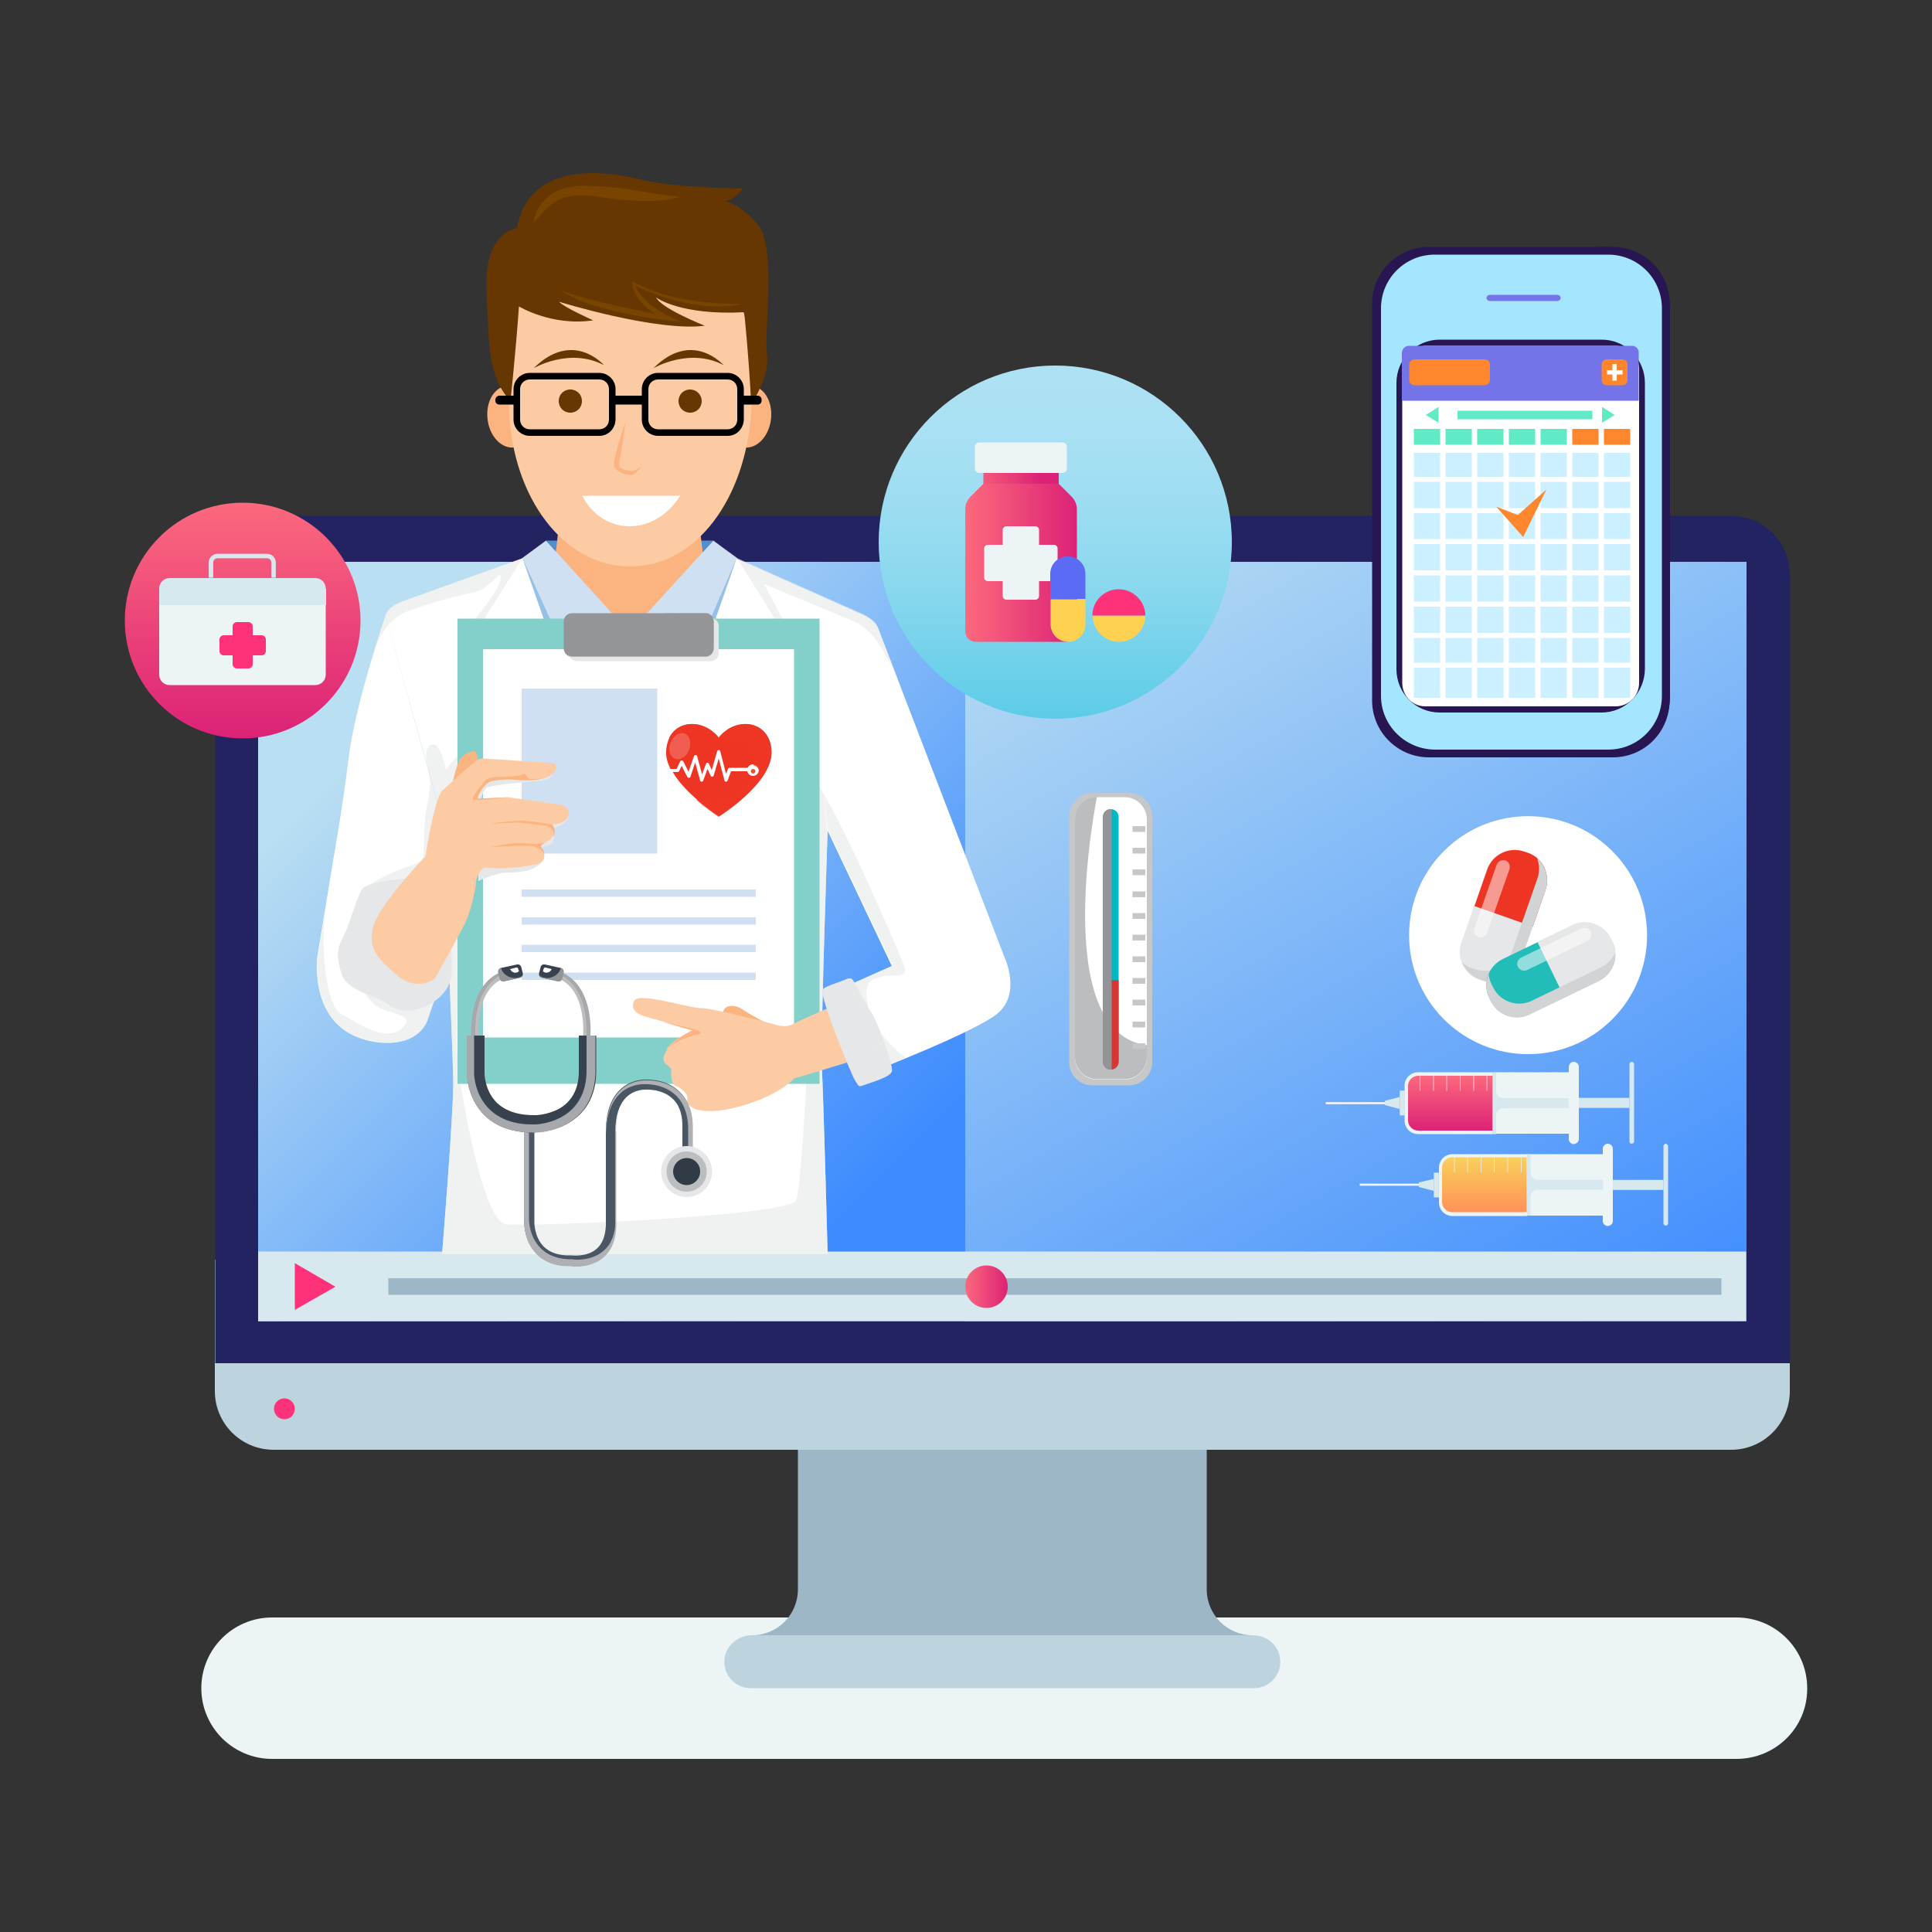 <?xml version="1.0" encoding="utf-8"?>
<!-- Generator: Adobe Illustrator 24.1.3, SVG Export Plug-In . SVG Version: 6.00 Build 0)  -->
<svg version="1.1" id="OBJECTS" xmlns="http://www.w3.org/2000/svg" xmlns:xlink="http://www.w3.org/1999/xlink" x="0px" y="0px"
	 viewBox="0 0 500 500" style="enable-background:new 0 0 500 500;" xml:space="preserve">
<rect x="0" y="0" width="500" height="500" fill="#333333" stroke="none"/>
<style type="text/css">
	.st0{fill:#040711;}
	.st1{fill:#63CBD6;}
	.st2{opacity:0.5;}
	.st3{fill:#A3BDD3;}
	.st4{fill:none;}
	.st5{opacity:0.5;fill:#57BAC4;enable-background:new    ;}
	.st6{fill:#26BCF7;}
	.st7{fill:#FFD527;}
	.st8{fill:#0D2E3F;}
	.st9{fill:#97E7FF;}
	.st10{fill:#FFFFFF;}
	.st11{fill:#0293CC;}
	.st12{fill:#09ABFD;}
	.st13{fill:#41C5F9;}
	.st14{fill:none;stroke:#FFD008;stroke-width:3;stroke-linecap:round;stroke-miterlimit:10;}
	.st15{fill:#3D7784;}
	.st16{fill:#68C1DD;}
	.st17{opacity:0.23;fill:#FFFFFF;enable-background:new    ;}
	.st18{fill:#DFE5EA;}
	.st19{fill:#262626;}
	.st20{opacity:0.5;fill:#FFFFFF;enable-background:new    ;}
	.st21{fill:none;stroke:#0D2E3F;stroke-miterlimit:10;}
	.st22{fill:#EACE46;}
	.st23{fill:#F8B34A;}
	.st24{fill:#FAFAFA;}
	.st25{fill:#307AFC;}
	.st26{fill:#86C4C2;}
	.st27{fill:#347ABD;}
	.st28{fill:#E78125;}
	.st29{fill:#1B3342;}
	.st30{fill:#E9E9FF;}
	.st31{fill:#E6E6FC;}
	.st32{fill:#8071F1;}
	.st33{fill:#D9CBFC;}
	.st34{fill:none;stroke:#EEA74F;stroke-linecap:round;stroke-linejoin:round;stroke-miterlimit:10;}
	.st35{fill:#EEA74F;}
	.st36{fill:url(#SVGID_1_);}
	.st37{fill:url(#SVGID_2_);}
	.st38{fill:url(#SVGID_3_);}
	.st39{fill:url(#SVGID_4_);}
	.st40{fill:url(#SVGID_5_);}
	.st41{fill:url(#SVGID_6_);}
	.st42{fill:url(#SVGID_7_);}
	.st43{fill:url(#SVGID_8_);}
	.st44{fill:none;stroke:#FBE441;stroke-width:0.48;stroke-miterlimit:10;}
	.st45{fill:none;stroke:#53BBFF;stroke-miterlimit:10;}
	.st46{fill:none;stroke:#FFFFFF;stroke-width:2;stroke-linecap:round;stroke-linejoin:round;}
	.st47{fill:none;stroke:#FFFFFF;stroke-width:2;stroke-linecap:round;stroke-linejoin:round;stroke-dasharray:7.912,7.912;}
	.st48{fill:#D894C0;stroke:#3B1151;stroke-width:1.58;stroke-linecap:round;stroke-linejoin:round;stroke-miterlimit:10;}
	.st49{fill:none;stroke:#3B1151;stroke-width:1.58;stroke-linecap:round;stroke-linejoin:round;stroke-miterlimit:10;}
	.st50{fill:#1455A0;}
	.st51{fill:#88C2DC;}
	.st52{fill:#5BB0E2;}
	.st53{fill:#D4E7F1;}
	.st54{fill:#1A4F99;}
	.st55{fill:#67AFCD;}
	.st56{fill:#2D96CB;}
	.st57{fill:#155AA8;}
	.st58{fill:#6ABCDE;}
	.st59{fill:#173E80;}
	.st60{fill:#FFD045;}
	.st61{fill:#FFE5C6;}
	.st62{fill:#EE5694;}
	.st63{fill:#F7C1D8;}
	.st64{fill:#80A2B4;}
	.st65{fill:#FCE0D2;}
	.st66{fill:#FBCEC5;}
	.st67{fill:#6B9CC0;}
	.st68{fill:#DEB0C5;}
	.st69{fill:#2B67FC;}
	.st70{opacity:0.6;fill:#2B67FC;}
	.st71{opacity:0.79;fill:#2B67FC;}
	.st72{fill:#AAC0F9;}
	.st73{fill:#0437AA;}
	.st74{fill:#4D5052;}
	.st75{fill:#636568;}
	.st76{fill:#FCE18E;}
	.st77{fill:#FAE5C4;}
	.st78{fill:#FACE79;}
	.st79{fill:#FBE2A8;}
	.st80{fill:#A2A4A7;}
	.st81{fill:#B3B5B8;}
	.st82{fill:#C6C6C6;}
	.st83{fill:#9F9FA0;}
	.st84{opacity:0.6;}
	.st85{fill:#1562FC;stroke:#1C75BC;stroke-width:2;stroke-miterlimit:10;}
	.st86{fill:#EF929C;}
	.st87{fill:#929293;}
	.st88{opacity:0.3;}
	.st89{fill:#A2C7FC;}
	.st90{fill:#FDEACF;}
	.st91{fill:#FECC86;}
	.st92{fill:#DCF4FF;}
	.st93{fill:#83D0E5;}
	.st94{fill:#F7597F;}
	.st95{fill:#4CB7D8;}
	.st96{fill:#92BEF4;}
	.st97{fill:#FF424D;}
	.st98{fill:#EF3A4C;}
	.st99{fill:#49263E;}
	.st100{fill:#80C4A4;}
	.st101{fill:#F24E66;}
	.st102{fill:#F94E67;}
	.st103{fill:#71D3EA;}
	.st104{fill:#21111D;}
	.st105{fill:#F99247;}
	.st106{fill:#F3FFFE;}
	.st107{fill:#FBFDFC;}
	.st108{fill:#1D1D1B;}
	.st109{fill:#FFB357;}
	.st110{fill:#A4D2FF;}
	.st111{fill:#93D5F1;}
	.st112{fill:#E9F1FF;}
	.st113{fill:#FEBAC7;}
	.st114{fill:#E53567;}
	.st115{fill:#FEC786;}
	.st116{opacity:0.9;}
	.st117{fill:#2294AF;}
	.st118{fill:#292B5A;}
	.st119{fill:#7EACF1;}
	.st120{fill:#759FE0;}
	.st121{fill:#242449;}
	.st122{fill:#729BDB;}
	.st123{fill:#F6F6F6;}
	.st124{fill:#89B0B0;}
	.st125{opacity:0.15;}
	.st126{fill:#979797;}
	.st127{fill:#BABCBE;}
	.st128{opacity:0.24;}
	.st129{fill:#3B308A;}
	.st130{fill:#F6D5D5;}
	.st131{fill:#B0B0B0;}
	.st132{fill:#DEDAE8;}
	.st133{fill:#DBA05E;}
	.st134{fill:#E2BA9F;}
	.st135{fill:#4B7B68;}
	.st136{fill:#FF7461;}
	.st137{opacity:0.12;}
	.st138{fill:#F4CDAF;}
	.st139{fill:#E4C1A4;}
	.st140{fill:#E7DED6;}
	.st141{opacity:0.13;}
	.st142{fill:#5966D6;}
	.st143{fill:#F9AF79;}
	.st144{fill:none;stroke:#093657;stroke-width:2;stroke-linecap:round;stroke-linejoin:round;stroke-miterlimit:10;}
	.st145{fill:#F8FFFF;}
	.st146{fill:#F08074;}
	.st147{fill:#039BF9;}
	.st148{fill:#EDF4F6;}
	.st149{fill:#BDD3DD;}
	.st150{fill:#9EB7C7;}
	.st151{fill:#232362;}
	.st152{fill:url(#SVGID_9_);}
	.st153{fill:url(#SVGID_10_);}
	.st154{fill:url(#SVGID_11_);}
	.st155{fill:#D7E8EF;}
	.st156{fill:#FF3179;}
	.st157{fill:none;stroke:#D7E8EF;stroke-width:1.157;stroke-miterlimit:10;}
	.st158{fill:url(#SVGID_12_);}
	.st159{fill:none;stroke:#EDF4F6;stroke-width:0.544;stroke-miterlimit:10;}
	.st160{fill:none;stroke:#EDF4F6;stroke-width:0.144;stroke-miterlimit:10;}
	.st161{fill:url(#SVGID_13_);}
	.st162{fill:url(#SVGID_14_);}
	.st163{fill:url(#SVGID_15_);}
	.st164{fill:url(#SVGID_16_);}
	.st165{fill:none;stroke:#EDF4F6;stroke-width:0.866;stroke-linecap:round;stroke-miterlimit:10;}
	.st166{fill:#FFD150;}
	.st167{fill:#5B6BF4;}
	.st168{fill:url(#SVGID_17_);}
	.st169{opacity:0.6;fill:#E6E7E8;}
	.st170{fill:#5091CD;}
	.st171{fill:#FBB480;}
	.st172{opacity:0.3;fill:#FBB480;}
	.st173{fill:#FDCBA3;}
	.st174{fill:#663700;}
	.st175{fill:#794400;}
	.st176{fill:#96C0E6;}
	.st177{fill:#0054A4;}
	.st178{fill:#004990;}
	.st179{fill:#CFE0F3;}
	.st180{fill:#83CFCA;}
	.st181{fill:#E6E7E8;}
	.st182{fill:#939598;}
	.st183{opacity:0.3;fill:#939598;}
	.st184{opacity:0.4;fill:#E6E7E8;}
	.st185{fill:#EE3524;}
	.st186{fill:#D1D3D4;}
	.st187{opacity:0.5;fill:#FFFFFF;}
	.st188{fill:#22BCB9;}
	.st189{fill:#F05133;}
	.st190{opacity:0.8;fill:#EE3524;}
	.st191{opacity:0.2;fill:#FFFFFF;}
	.st192{fill:#4A5664;}
	.st193{fill:#AEB0B3;}
	.st194{fill:none;stroke:#BBBDBF;stroke-width:1.925;stroke-miterlimit:10;}
	.st195{fill:#BBBDBF;}
	.st196{fill:#A6A8AB;}
	.st197{fill:#38424E;}
	.st198{fill:#929497;}
	.st199{fill:#313B46;}
	.st200{fill:#C5C7C9;}
	.st201{fill:#00B8C4;}
	.st202{fill:#D73633;}
	.st203{fill:#271651;}
	.st204{fill:#A4E5FF;}
	.st205{fill:#7473E8;}
	.st206{fill:#60EAC6;}
	.st207{fill:#FF862D;}
	.st208{opacity:0.56;fill:#A4E5FF;}
</style>
<g>
	<path class="st148" d="M449.4,455.2h-379c-10.1,0-18.3-8.2-18.3-18.3l0,0c0-10.1,8.2-18.3,18.3-18.3h379c10.1,0,18.3,8.2,18.3,18.3
		l0,0C467.8,447,459.6,455.2,449.4,455.2z"/>
	<path class="st149" d="M55.6,326v34c0,8.4,6.8,15.2,15.2,15.2H448c8.4,0,15.2-6.8,15.2-15.2v-34H55.6z"/>
	<path class="st149" d="M331.3,429.4c0.4,4.1-2.8,7.5-6.8,7.5H194.3c-4,0-7.2-3.4-6.8-7.5c0.2-1.8,1-3.3,2.3-4.4
		c1.3-1.1,3-1.8,4.8-1.8h129.6C327.8,423.2,331,425.8,331.3,429.4z"/>
	<path class="st150" d="M324.2,423.2H194.6c6.6,0,11.9-5.3,11.9-11.9v-36.1h105.8v36.1C312.3,417.9,317.6,423.2,324.2,423.2z"/>
	<path class="st151" d="M463.2,148.7c0-8.4-6.8-15.2-15.2-15.2H70.9c-8.4,0-15.2,6.8-15.2,15.2v204.1h407.6V148.7z"/>
	<linearGradient id="SVGID_1_" gradientUnits="userSpaceOnUse" x1="150.657" y1="134.92" x2="274.771" y2="259.034">
		<stop  offset="0" style="stop-color:#BBDFF2"/>
		<stop  offset="0.999" style="stop-color:#3D8BFF"/>
	</linearGradient>
	<rect x="66.8" y="145.4" class="st36" width="385.1" height="196.6"/>
	<linearGradient id="SVGID_2_" gradientUnits="userSpaceOnUse" x1="283.038" y1="126.175" x2="418.715" y2="361.175">
		<stop  offset="0" style="stop-color:#BBDFF2"/>
		<stop  offset="0.999" style="stop-color:#3D8BFF"/>
	</linearGradient>
	<rect x="249.8" y="145.4" class="st37" width="202.2" height="196.6"/>
	<rect x="66.8" y="145.4" class="st4" width="385.1" height="196.6"/>
	
		<ellipse transform="matrix(0.707 -0.707 0.707 0.707 -55.248 350.546)" class="st10" cx="395.5" cy="242" rx="30.8" ry="30.8"/>
	<g>
		<linearGradient id="SVGID_3_" gradientUnits="userSpaceOnUse" x1="62.769" y1="130.089" x2="62.769" y2="191.156">
			<stop  offset="0" style="stop-color:#FC697D"/>
			<stop  offset="1" style="stop-color:#DC2276"/>
		</linearGradient>
		<circle class="st38" cx="62.8" cy="160.6" r="30.5"/>
		<g>
			<path class="st148" d="M41.2,156.6v18c0,1.5,1.2,2.7,2.7,2.7h37.7c1.5,0,2.7-1.2,2.7-2.7v-18H41.2z"/>
			<path class="st155" d="M84.3,152.3c0-1.5-1.2-2.7-2.7-2.7H43.9c-1.5,0-2.7,1.2-2.7,2.7v4.3h43.2V152.3z"/>
			<path class="st156" d="M67.7,164.4h-2.3v-2.3c0-0.6-0.5-1.1-1.1-1.1h-3c-0.6,0-1.1,0.5-1.1,1.1v2.3h-2.3c-0.6,0-1.1,0.5-1.1,1.1
				v3c0,0.6,0.5,1.1,1.1,1.1h2.3v2.3c0,0.6,0.5,1.1,1.1,1.1h3c0.6,0,1.1-0.5,1.1-1.1v-2.3h2.3c0.6,0,1.1-0.5,1.1-1.1v-3
				C68.8,164.9,68.3,164.4,67.7,164.4z"/>
			<path class="st157" d="M54.6,149.5v-3.9c0-1,0.8-1.7,1.7-1.7h12.8c1,0,1.7,0.8,1.7,1.7v3.9"/>
		</g>
	</g>
	<g>
		<rect x="395.2" y="298.7" class="st148" width="19.8" height="15.9"/>
		<path class="st148" d="M395.2,298.7h-19.3c-1.9,0-3.5,1.5-3.5,3.5v9c0,1.9,1.5,3.5,3.5,3.5h19.3V298.7z"/>
		<linearGradient id="SVGID_4_" gradientUnits="userSpaceOnUse" x1="384.207" y1="299.525" x2="384.207" y2="313.735">
			<stop  offset="0" style="stop-color:#FACF5C"/>
			<stop  offset="1" style="stop-color:#FF9259"/>
		</linearGradient>
		<path class="st39" d="M373.2,302.1c0-1.4,1.2-2.6,2.6-2.6h19.3v14.2h-19.3c-1.4,0-2.6-1.2-2.6-2.6V302.1z"/>
		<path class="st148" d="M417.4,316v-18.7c0-0.7-0.6-1.3-1.3-1.3l0,0c-0.7,0-1.3,0.6-1.3,1.3V316c0,0.7,0.6,1.3,1.3,1.3l0,0
			C416.9,317.2,417.4,316.7,417.4,316z"/>
		
			<rect x="368.6" y="306" transform="matrix(-1.836970e-16 1 -1 -1.836970e-16 678.375 -65.115)" class="st155" width="6.4" height="1.3"/>
		<polygon class="st155" points="371.1,308.2 371.1,305.1 367.2,306 367.2,307.2 		"/>
		<line class="st159" x1="367.2" y1="306.6" x2="351.9" y2="306.6"/>
		
			<rect x="422.7" y="300.1" transform="matrix(-1.836970e-16 1 -1 -1.836970e-16 730.606 -117.346)" class="st155" width="2.6" height="13.1"/>
		<path class="st155" d="M430.5,316.6v-20c0-0.3,0.3-0.6,0.6-0.6l0,0c0.3,0,0.6,0.3,0.6,0.6v20c0,0.3-0.3,0.6-0.6,0.6l0,0
			C430.8,317.2,430.5,316.9,430.5,316.6z"/>
		<g>
			<line class="st160" x1="411" y1="298.7" x2="411" y2="303.4"/>
			<line class="st160" x1="407.5" y1="298.7" x2="407.5" y2="303.4"/>
			<line class="st160" x1="404.1" y1="298.7" x2="404.1" y2="303.4"/>
			<line class="st160" x1="400.6" y1="298.7" x2="400.6" y2="303.4"/>
			<line class="st160" x1="397.1" y1="298.7" x2="397.1" y2="303.4"/>
			<line class="st160" x1="393.7" y1="298.7" x2="393.7" y2="303.4"/>
			<line class="st160" x1="390.2" y1="298.7" x2="390.2" y2="303.4"/>
			<line class="st160" x1="386.7" y1="298.7" x2="386.7" y2="303.4"/>
			<line class="st160" x1="383.3" y1="298.7" x2="383.3" y2="303.4"/>
			<line class="st160" x1="379.8" y1="298.7" x2="379.8" y2="303.4"/>
			<line class="st160" x1="376.4" y1="298.7" x2="376.4" y2="303.4"/>
		</g>
		<path class="st155" d="M397.9,307.9h17v-2.6h-17c-1,0-1.8-0.8-1.8-1.8v-4.8h-0.9v15.9h0.9v-4.8
			C396.1,308.8,396.9,307.9,397.9,307.9z"/>
	</g>
	<g>
		<rect x="386.3" y="277.5" class="st148" width="19.8" height="15.9"/>
		<path class="st148" d="M386.3,277.5H367c-1.9,0-3.5,1.5-3.5,3.5v9c0,1.9,1.5,3.5,3.5,3.5h19.3V277.5z"/>
		<linearGradient id="SVGID_5_" gradientUnits="userSpaceOnUse" x1="375.363" y1="278.352" x2="375.363" y2="292.562">
			<stop  offset="0" style="stop-color:#FC697D"/>
			<stop  offset="1" style="stop-color:#DC2276"/>
		</linearGradient>
		<path class="st40" d="M364.4,281c0-1.4,1.2-2.6,2.6-2.6h19.3v14.2H367c-1.4,0-2.6-1.2-2.6-2.6V281z"/>
		<path class="st148" d="M408.6,294.8v-18.7c0-0.7-0.6-1.3-1.3-1.3l0,0c-0.7,0-1.3,0.6-1.3,1.3v18.7c0,0.7,0.6,1.3,1.3,1.3l0,0
			C408,296,408.6,295.5,408.6,294.8z"/>
		
			<rect x="359.7" y="284.8" transform="matrix(-1.836970e-16 1 -1 -1.836970e-16 648.358 -77.444)" class="st155" width="6.4" height="1.3"/>
		<polygon class="st155" points="362.2,287 362.2,283.9 358.4,284.9 358.4,286 		"/>
		<line class="st159" x1="358.4" y1="285.5" x2="343.1" y2="285.5"/>
		
			<rect x="413.8" y="278.9" transform="matrix(-1.836970e-16 1 -1 -1.836970e-16 700.589 -129.675)" class="st155" width="2.6" height="13.1"/>
		<path class="st155" d="M421.7,295.4v-20c0-0.3,0.3-0.6,0.6-0.6l0,0c0.3,0,0.6,0.3,0.6,0.6v20c0,0.3-0.3,0.6-0.6,0.6l0,0
			C421.9,296,421.7,295.8,421.7,295.4z"/>
		<g>
			<line class="st160" x1="402.1" y1="277.5" x2="402.1" y2="282.3"/>
			<line class="st160" x1="398.7" y1="277.5" x2="398.7" y2="282.3"/>
			<line class="st160" x1="395.2" y1="277.5" x2="395.2" y2="282.3"/>
			<line class="st160" x1="391.7" y1="277.5" x2="391.7" y2="282.3"/>
			<line class="st160" x1="388.3" y1="277.5" x2="388.3" y2="282.3"/>
			<line class="st160" x1="384.8" y1="277.5" x2="384.8" y2="282.3"/>
			<line class="st160" x1="381.4" y1="277.5" x2="381.4" y2="282.3"/>
			<line class="st160" x1="377.9" y1="277.5" x2="377.9" y2="282.3"/>
			<line class="st160" x1="374.4" y1="277.5" x2="374.4" y2="282.3"/>
			<line class="st160" x1="371" y1="277.5" x2="371" y2="282.3"/>
			<line class="st160" x1="367.5" y1="277.5" x2="367.5" y2="282.3"/>
		</g>
		<path class="st155" d="M389,286.8h17v-2.6h-17c-1,0-1.8-0.8-1.8-1.8v-4.8h-0.9v15.9h0.9v-4.8C387.2,287.6,388,286.8,389,286.8z"/>
	</g>
	<g>
		<linearGradient id="SVGID_6_" gradientUnits="userSpaceOnUse" x1="273.081" y1="94.639" x2="273.081" y2="185.988">
			<stop  offset="0" style="stop-color:#AEE1F4"/>
			<stop  offset="0.199" style="stop-color:#A9E0F3"/>
			<stop  offset="0.437" style="stop-color:#9ADCF1"/>
			<stop  offset="0.696" style="stop-color:#82D6ED"/>
			<stop  offset="0.967" style="stop-color:#61CDE8"/>
			<stop  offset="1" style="stop-color:#5CCCE7"/>
		</linearGradient>
		<circle class="st41" cx="273.1" cy="140.3" r="45.7"/>
		<g>
			<linearGradient id="SVGID_7_" gradientUnits="userSpaceOnUse" x1="249.78" y1="145.671" x2="278.675" y2="145.671">
				<stop  offset="0" style="stop-color:#FC697D"/>
				<stop  offset="1" style="stop-color:#DC2276"/>
			</linearGradient>
			<path class="st42" d="M274,125.2h-19.5l-3.3,3.3c-0.9,0.9-1.4,2.1-1.4,3.3v31.6c0,1.5,1.2,2.7,2.7,2.7H276c1.5,0,2.7-1.2,2.7-2.7
				v-31.6c0-1.2-0.5-2.4-1.4-3.3L274,125.2z"/>
			<linearGradient id="SVGID_8_" gradientUnits="userSpaceOnUse" x1="249.709" y1="123.793" x2="269.19" y2="123.793">
				<stop  offset="0" style="stop-color:#FC697D"/>
				<stop  offset="1" style="stop-color:#DC2276"/>
			</linearGradient>
			<rect x="254.5" y="122.4" class="st43" width="19.5" height="2.8"/>
			<path class="st148" d="M274.9,122.4h-21.4c-0.7,0-1.2-0.5-1.2-1.2v-5.5c0-0.7,0.5-1.2,1.2-1.2h21.4c0.7,0,1.2,0.5,1.2,1.2v5.5
				C276.1,121.9,275.6,122.4,274.9,122.4z"/>
			<g>
				<line class="st165" x1="274.7" y1="121.2" x2="274.7" y2="115.7"/>
				<line class="st165" x1="272.6" y1="121.2" x2="272.6" y2="115.7"/>
				<line class="st165" x1="270.5" y1="121.2" x2="270.5" y2="115.7"/>
				<line class="st165" x1="268.4" y1="121.2" x2="268.4" y2="115.7"/>
				<line class="st165" x1="266.3" y1="121.2" x2="266.3" y2="115.7"/>
				<line class="st165" x1="264.2" y1="121.2" x2="264.2" y2="115.7"/>
				<line class="st165" x1="262.1" y1="121.2" x2="262.1" y2="115.7"/>
				<line class="st165" x1="260" y1="121.2" x2="260" y2="115.7"/>
				<line class="st165" x1="257.9" y1="121.2" x2="257.9" y2="115.7"/>
				<line class="st165" x1="255.8" y1="121.2" x2="255.8" y2="115.7"/>
				<line class="st165" x1="253.7" y1="121.2" x2="253.7" y2="115.7"/>
			</g>
			<path class="st148" d="M272.7,141h-3.8v-3.8c0-0.6-0.4-1-1-1h-7.4c-0.6,0-1,0.4-1,1v3.8h-3.8c-0.6,0-1,0.4-1,1v7.4
				c0,0.6,0.4,1,1,1h3.8v3.8c0,0.6,0.4,1,1,1h7.4c0.6,0,1-0.4,1-1v-3.8h3.8c0.6,0,1-0.4,1-1V142C273.7,141.4,273.3,141,272.7,141z"
				/>
			<g>
				<path class="st166" d="M280.9,155.1v6.5c0,1.2-0.5,2.4-1.3,3.2c-0.8,0.8-2,1.3-3.2,1.3c-2.5,0-4.5-2-4.5-4.5v-6.5H280.9z"/>
				<path class="st167" d="M280.9,148.5v6.5h-9.1v-6.5c0-2.5,2-4.5,4.5-4.5C278.9,144,280.9,146,280.9,148.5z"/>
				<path class="st166" d="M296.4,159.3c0,3.8-3.1,6.8-6.8,6.8c-3.8,0-6.8-3.1-6.8-6.8H296.4z"/>
				<path class="st156" d="M296.4,159.3h-13.7c0-3.8,3.1-6.8,6.8-6.8C293.3,152.5,296.4,155.6,296.4,159.3z"/>
			</g>
		</g>
	</g>
	<g>
		<rect x="66.8" y="323.9" class="st155" width="385.1" height="18"/>
		<rect x="100.5" y="330.8" class="st150" width="345" height="4.3"/>
		<polygon class="st156" points="86.8,333 76.3,326.9 76.3,339 		"/>
		<linearGradient id="SVGID_9_" gradientUnits="userSpaceOnUse" x1="249.823" y1="332.957" x2="260.825" y2="332.957">
			<stop  offset="0" style="stop-color:#FC697D"/>
			<stop  offset="1" style="stop-color:#DC2276"/>
		</linearGradient>
		<circle class="st152" cx="255.3" cy="333" r="5.5"/>
	</g>
	<circle class="st156" cx="73.6" cy="364.6" r="2.7"/>
	<path class="st10" d="M99.8,159.3c0,0-7.9,22.8-9.6,37.1c-1.5,12.4-3.9,25.8-3.9,25.8l-4.2,25.5c0,0-1.7,13,7.3,19.1
		c5.8,4,18.6,5.3,21.4-3.3c2.9-8.6,7.6-20.8,7.6-20.8l-4.1-5.8v-25.1L99.8,159.3z"/>
	<g>
		<path class="st10" d="M188.9,143.2l-53.7,1.3l-30.6,11c-4.8,1.7-4.8,3.9-4.8,3.9l14.6,52.4c0,0,2.9,59.9,2.9,68.6
			c0,8.6-2.9,44.2-2.9,44.2h99.8c0,0-1.1-41.3-1.5-48.1c-0.4-6.8,1.5-61.7,1.5-61.7l12.9-52.4c0,0-0.3-1.7-4-3.4l-32.4-14.4"/>
		<g>
			<path class="st169" d="M214.2,324.4c0,0-1.1-41.3-1.5-48.1c-0.4-6.8,1.5-61.7,1.5-61.7l-0.7-8.5c-2.8-5.1-3.2-5.5-4.7-6.7
				c0,0,3,12.1,2.4,26c-0.6,13.9-3.2,81.3-5.2,85.3c-2,4-69.4,6.9-75.2,6.1c-5.8-0.8-11.5-33.9-12.3-41.4c-0.8-7.5,0.4-27.3,1-31.5
				c0.6-4.3,2.6-17.8,2.6-17.8s-3.2,9.1-6,22.4c0.6,14.3,1.2,28.1,1.2,31.9c0,8.6-2.9,44.2-2.9,44.2H214.2z"/>
			<path class="st169" d="M115.1,251.5c0.2-5.1,0.3-10.1,0.4-13.1l-1.1-1.6v-25.1c0,0,0.6,11.5,1.2,25.2c0-0.7,0-1.1,0-1.1l5.7-42.8
				c0,0-5.5,5-5.7,6c-0.2,1-1-4.5-2.6-6c-1.7-1.4-3.5,1-2.4,4.9c1.1,3.9,0.7,7-0.2,11.1c-1,4.1-0.3,12.6-1.2,13.6
				c-0.9,1-2.1,1-5.9,2.5c-3.8,1.4-9.2,4.4-9.8,5.9c-0.6,1.4-2.6,18.8-2.1,20.5c0.5,1.7,2.6,6,5.7,8.6c3.1,2.6,11.3,2.2,6.9,6
				c-4.4,3.8-11.2-1.3-15.6-3.6c-4.3-2.3-5.6-18.4-4-28.2l-2.2,13.4c0,0-1.7,13,7.3,19.1c5.8,4,18.6,5.3,21.4-3.3
				C112,259.7,113.6,255.3,115.1,251.5z"/>
			<path class="st169" d="M129.5,150c-0.5,3.6-9.9,14.2-9.9,14.2l13.3,6.1l-8.5,10.3l38.5,43.1l-24.6-79.3l-3.2,0.1l-30.6,11
				c-4.8,1.7-4.8,3.9-4.8,3.9s-1.3,3.7-2.9,9c1.2-3.2,3.7-8.2,8.2-10c7-2.7,14.7-4.5,18.1-5.2C126.6,152.5,130.1,146.4,129.5,150z"
				/>
			<path class="st169" d="M201.5,180.2l-7.9-8.8L205,165l-7.2-13.8c0,0,17,7,23.8,9.9c4.9,2.1,9.1,10.9,11.1,15.6l-5.6-14.5
				c0,0-0.3-1.7-4-3.4l-32.4-14.4l-1.8-1.3l-26,80.5L201.5,180.2z"/>
		</g>
	</g>
	<g>
		<polygon class="st170" points="184.6,139.9 141.3,139.9 162.9,163.7 		"/>
		<g>
			<g>
				<g>
					<path class="st171" d="M185,163.5c-14.7,1.5-29.6,1.5-44.3,0c1.7-14.4,4.2-21.5,4.2-35.9c14.4,0,21.5,0,35.9,0
						C180.8,142,183.3,149.1,185,163.5z"/>
				</g>
				<path class="st172" d="M180.8,127.6c-14.3,0-21.5,0-35.9,0c0,4.7-0.3,8.7-0.7,12.4l0,0c0,0,18.8,17.7,37.3,0h0
					C181,136.3,180.8,132.3,180.8,127.6z"/>
			</g>
			<g>
				<g>
					<path class="st171" d="M137.8,107c0.6,4.4-1.5,8.3-4.7,8.8c-3.2,0.4-6.3-2.7-6.9-7.1c-0.6-4.4,1.5-8.3,4.7-8.8
						C134.1,99.5,137.2,102.6,137.8,107z"/>
					<path class="st171" d="M187.9,107c-0.6,4.4,1.5,8.3,4.7,8.8c3.2,0.4,6.3-2.7,6.9-7.1c0.6-4.4-1.5-8.3-4.7-8.8
						C191.6,99.5,188.5,102.6,187.9,107z"/>
					<path class="st173" d="M194.4,106.6c-1.4,22.1-14,40-31.3,40c-17.3,0-30.4-17.9-31.3-40c-1.2-30-1.8-43.8,30.9-44.1
						C189.9,62.2,196.2,78.9,194.4,106.6z"/>
				</g>
				<path class="st174" d="M144.6,76.1c0,0,18.3,7.4,30.3,7.2C174.9,83.2,163.2,82.2,144.6,76.1z"/>
				<g>
					<path class="st174" d="M192.6,80.8c0,0,1.3,12.6,1.8,23.9c0,0,5-7.6,4.1-12.9c-0.9-5.4,2.5-27.4-2.2-33.4
						c-4.7-6-9.6-6.6-9.6-6.6s1.9,1.5,5.5-3c0,0-17.8-0.2-25.8-2.2c-14-3.5-29.8-3-32.6,12.4c0,0-8.5,0.9-7.9,15.8
						c0.6,14.6,0.4,22.6,6.2,29c0,0,1.4-12.9,2.2-24.5c0,0,8.5,5.2,19.2,3.6c0,0-7.8-3.5-8.8-4.8c0,0,25.2,7.8,37.7,6.2
						c0,0-11.6-4.6-12.6-7.4C169.6,77,176.2,81.7,192.6,80.8z"/>
					<path class="st175" d="M138.1,57.6c0,0,0.7-9.9,13.9-9.5c13.2,0.5,13.3,1.8,23.8,2.8c0,0-4.6,2.5-20.6,0.1
						C144.2,49.2,142.3,53.2,138.1,57.6z"/>
					<path class="st175" d="M145.2,75.1c0,0,6.1,5.7,31.2,8.2c0,0-9.8-3.5-12-9.4c0,0,15,7.8,28.1,4.7c0,0-17.4,0.9-28.8-5.8
						c0,0-0.5,4.7,6.1,8.5C169.7,81.2,151.7,77.9,145.2,75.1z"/>
				</g>
				<g>
					<g>
						<g>
							<g>
								<path class="st174" d="M169.1,95.3c0,0,9.3-5.5,18.2-0.8C187.2,94.5,179.2,85.2,169.1,95.3z"/>
								<path class="st174" d="M181.6,103.8c0,1.7-1.3,3-3,3c-1.7,0-3-1.3-3-3s1.3-3,3-3C180.2,100.8,181.6,102.1,181.6,103.8z"/>
							</g>
							<g>
								<path class="st174" d="M138.1,95.3c0,0,9.3-5.5,18.2-0.8C156.3,94.5,148.3,85.2,138.1,95.3z"/>
								<path class="st174" d="M150.6,103.8c0,1.7-1.3,3-3,3c-1.7,0-3-1.3-3-3s1.3-3,3-3C149.3,100.8,150.6,102.1,150.6,103.8z"/>
							</g>
						</g>
						<g>
							<g>
								<g>
									<path d="M188.3,112.8h-18c-2.3,0-4.2-1.9-4.2-4.2v-7.9c0-2.3,1.9-4.2,4.2-4.2h18c2.3,0,4.2,1.9,4.2,4.2v7.9
										C192.4,111,190.6,112.8,188.3,112.8z M170.3,98.2c-1.4,0-2.5,1.1-2.5,2.5v7.9c0,1.4,1.1,2.5,2.5,2.5h18
										c1.4,0,2.5-1.1,2.5-2.5v-7.9c0-1.4-1.1-2.5-2.5-2.5H170.3z"/>
								</g>
								<g>
									<path d="M155.1,112.8h-18c-2.3,0-4.2-1.9-4.2-4.2v-7.9c0-2.3,1.9-4.2,4.2-4.2h18c2.3,0,4.2,1.9,4.2,4.2v7.9
										C159.2,111,157.4,112.8,155.1,112.8z M137.1,98.2c-1.4,0-2.5,1.1-2.5,2.5v7.9c0,1.4,1.1,2.5,2.5,2.5h18
										c1.4,0,2.5-1.1,2.5-2.5v-7.9c0-1.4-1.1-2.5-2.5-2.5H137.1z"/>
								</g>
							</g>
							<rect x="158.4" y="102.4" width="8.5" height="2.3"/>
							<path d="M197.1,103.7c0,0.5-0.4,1-1,1h-4c-0.6,0-1-0.4-1-1v-0.3c0-0.5,0.4-1,1-1h4c0.6,0,1,0.5,1,1V103.7z"/>
							<path d="M134.2,103.7c0,0.5-0.4,1-1,1h-4c-0.5,0-1-0.4-1-1v-0.3c0-0.5,0.5-1,1-1h4c0.5,0,1,0.5,1,1V103.7z"/>
						</g>
					</g>
					<path class="st171" d="M161.8,109.3c0,1.9-1.4,9.7-1.6,10.6c-0.2,0.9,0.6,1.6,2.5,1.9c1.9,0.3,1.9-0.5,3.3-0.9
						c0,0-1.4,1.6-2.4,2c-1,0.4-4.4-0.8-4.7-2.4C158.5,119,161.8,109.3,161.8,109.3z"/>
					<path class="st10" d="M150.7,128.3H176c0,0-4.4,7.9-13.1,7.9C154.1,136.1,150.7,128.3,150.7,128.3z"/>
				</g>
			</g>
		</g>
		<g>
			<g>
				<polygon class="st176" points="162.9,163.7 135.2,144.4 158.2,218.1 167.5,218.1 190.7,144.4 				"/>
				<polygon class="st177" points="157.4,176.1 168.4,176.1 170.4,166.8 162.9,163.7 155.5,166.8 				"/>
				<polygon class="st178" points="157.4,176.1 168.4,176.1 174.4,203.4 162.9,223.7 151.8,203.4 				"/>
				<g>
					<polygon class="st179" points="184.6,139.9 162.9,163.7 178.4,172.7 190.7,144.4 					"/>
					<polygon class="st179" points="141.3,139.9 162.9,163.7 147.9,172.4 135.2,144.4 					"/>
				</g>
			</g>
			<g>
				<polygon class="st10" points="190.7,144.4 162.9,223.7 198.7,179.1 190.1,169 202.7,163.6 				"/>
				<polygon class="st10" points="135.2,144.4 162.9,223.7 127.2,179.1 135.8,169 123.2,163.6 				"/>
			</g>
		</g>
	</g>
	<g>
		<rect x="118.4" y="160.1" class="st180" width="93.7" height="120.4"/>
		<g>
			<rect x="125" y="168" class="st10" width="80.5" height="100.5"/>
			<g>
				<rect x="135" y="178.2" class="st179" width="35.1" height="42.7"/>
				<g>
					<rect x="135" y="230.2" class="st179" width="60.6" height="1.9"/>
					<rect x="135" y="237.4" class="st179" width="60.6" height="1.9"/>
					<rect x="135" y="244.5" class="st179" width="60.6" height="1.9"/>
					<rect x="135" y="251.7" class="st179" width="60.6" height="1.9"/>
				</g>
			</g>
		</g>
		<g>
			<path class="st181" d="M186,169c0,1.2-1,2.1-2.1,2.1h-34.6c-1.2,0-2.1-1-2.1-2.1v-7c0-1.2,1-2.1,2.1-2.1h34.6
				c1.2,0,2.1,1,2.1,2.1V169z"/>
			<path class="st182" d="M184.7,167.8c0,1.2-1,2.1-2.1,2.1H148c-1.2,0-2.1-1-2.1-2.1v-7c0-1.2,1-2.1,2.1-2.1h34.6
				c1.2,0,2.1,1,2.1,2.1V167.8z"/>
			<path class="st183" d="M147.8,170h35.1c1,0,1.9-1.1,1.9-2.4V161c0-1.3-0.9-2.4-1.9-2.4h-11.2c0,0,9.8,2.7,9,6
				c-0.7,3.3-14.9,2.6-23.9,2.9c-9,0.2-10.9-3.1-10.9-3.1v3.2C145.8,168.9,146.7,170,147.8,170z"/>
		</g>
	</g>
	<g>
		<g>
			<path class="st181" d="M104.8,227.4c0,0-9.4,0.8-10.9,2.5c-1.4,1.6-3.4,9.3-5,12.4c-1.6,3-2,5-0.5,9.7c1.4,4.7,9.2,5.6,12,7.9
				c2.9,2.3,7.6,2.3,11.8-0.6c4.2-2.9,4.5-5.9,4.7-7.7c0.2-1.8-0.4-10.1-0.4-10.1S107.6,227.1,104.8,227.4z"/>
			<path class="st184" d="M117,248.7c-0.1-3.1-0.4-7.2-0.4-7.2s-5.8-9.3-9.5-12.8c-1.4-0.3-2.7-0.3-3.5,0.2c0,0-3.5,2.7-4.6,3.3
				c-1.1,0.6-1.7,2.6-1.7,4.2c0,1.6-3,6.2-3.2,6.8c-0.2,0.6,2,5.7,5.1,7.3c3.2,1.6,7.8,6.1,9.9,5.4c2.2-0.7,4.9-2.4,5-4.1
				C114.3,250.1,117,248.7,117,248.7z"/>
		</g>
		<g>
			<path class="st181" d="M143,199.6c0,0,0.4,1.9-2.1,2.3c-2.5,0.4-13.4,1.1-14.8,1.9c-1.4,0.8-1.5,3.3-1.5,3.3s21.3,2.8,22,3.3
				c0.7,0.6,0.6,3-3.4,3.9c-0.9,0.2,2.1,3.9-2.1,4.7c-1.9,0.3,0.2,2.8-1.2,4.4c-2.2,2.5-6.6,2.3-9.3,2.5c-2.8,0.2-6.8,2.1-6.8,2.1
				l-0.1-28.6L143,199.6z"/>
			<g>
				<g>
					<path class="st171" d="M122.8,194.3c0,0-2.6,0.4-3.8,2.3c-1.1,2-2.1,6.9-2.1,6.9S126.4,197.8,122.8,194.3z"/>
					<path class="st173" d="M112.5,253.3c0,0-4.4,3.5-9.6-0.8c-5.2-4.3-8.1-7.4-6.1-13.3c2-5.9,13.3-17.6,13.3-17.6
						s2.3-14.9,4.3-16.9c1.5-1.5,6.4-5.8,8.5-7.6c1-0.9,2.3-0.8,2.3-0.8l18.3,1.2c0,0,1.3,1.6-0.7,3c-2,1.4-6.1,1.6-9.2,1.3
						c-3.1-0.4-6.5,0.4-6.5,0.4s-2,0.5-3.6,4.5l7.9-0.4l13.8,2c0,0,3.1,0.7,1.6,3.4c-0.9,1.6-4,1.7-4,1.7s2.2,2.6-1.3,4.4
						c-1.9,0.9-1.6,1.2-1.6,1.2s2.9,3.8-1.3,4.7c-7.3,1.6-13.3,0.8-13.3,0.8s-2.3,1.7-2.2,4.9c0,0-1,5.6-2.4,8.8
						C119.2,241.5,112.5,253.3,112.5,253.3z"/>
				</g>
				<g>
					<path class="st171" d="M142.9,213.4c0,0,1.4,1.6,0.2,3.2c0.7-1.6-0.7-2.7-1.8-2.9c-1.1-0.2-6.1-0.7-7-0.8
						c-0.9-0.1-7.6,0.3-7.6,0.3c2.1-0.4,6.2-0.8,8.4-0.8C137.4,212.4,142.9,213.4,142.9,213.4z"/>
					<g>
						<path class="st171" d="M122.6,207c-1.2-0.3,2-3.6,2.9-4.9c1-1.3,2.8-0.9,5.8-1.1c3.1-0.2,3.4-0.2,3.9-0.6
							c0.6-0.4,1,0.2,1.5,0.9c0.4,0.5,2.6,0.3,3.7,0.1c-0.3,0.1-0.6,0.2-1,0.3c-1.9,0.3-4.1,0.3-5.9,0.1c-3.1-0.4-6.5,0.4-6.5,0.4
							s-2,0.5-3.6,4.5l7.5-0.3C130.9,206.4,123.8,207.3,122.6,207z"/>
						<path class="st171" d="M141.1,201.4c-0.1,0-0.3,0-0.6,0.1C140.7,201.4,140.9,201.4,141.1,201.4
							C141.1,201.4,141.1,201.4,141.1,201.4z"/>
					</g>
					<path class="st171" d="M138.9,218.4c1.1-0.1,1.8-0.2,2.2-0.3c-1.3,0.7-1.1,1-1.1,1s0.8,0.9,0.9,2c-0.8-1.4-2.2-1.9-3-2.1
						c-0.8-0.1-3.9-0.2-4.7-0.1c-0.8,0.1-6.1,0.3-6.1,0.3c2.8-0.6,4.4-0.9,6.7-1S136.7,218.5,138.9,218.4z"/>
				</g>
			</g>
		</g>
	</g>
	<g>
		<g>
			<path class="st171" d="M198.8,265c0,0-3.7-1.8-6.7-3.8c-3-2-6.5-0.4-4.2,2.8C190.3,267.2,196.4,264.4,198.8,265z"/>
			<path class="st173" d="M172.4,271.6c1.4-2.4,6.8-5,6.8-5s-9.1-2.7-11.8-3.4c-2.7-0.7-4.4-2.1-3.2-4.3c1.2-2.2,14.9,2.2,17.3,2
				c1.9-0.1,12.9,2.6,18.6,4.1c0,0,2.7,1.1,4.7,0.2c7.8-3.8,29.2-12.7,29.9-13.3l7.8,15.6c0,0-21.4,7.1-37,11.6c0,0-4.2,5-16.3,7.8
				c-4.4,1-8.2,0.8-9.9-0.2c-1.7-1-1.5-1.7-1.4-2.6c0.1-0.9-1.4-2.4-2.8-3c-1.4-0.5-1.3-2.1-1.4-3.1c-0.2-1,0.7-1.2-1.2-2.5
				c-2-1.3,0.4-4.1,0.4-4.1"/>
			<path class="st171" d="M179.2,266.7c0,0-3.8-1.1-8-2.3l0,0c0,0,7.6,1.7,8.9,2.1c1.3,0.4,1.8,1,0.3,1.3c-1.5,0.2-5,1.3-7.6,3.5
				C174.4,269,179.2,266.7,179.2,266.7z"/>
		</g>
		<g>
			<g>
				<path class="st10" d="M227.1,162.2l33,85.9c0,0,4.3,9.3-2.2,14.4c-6.5,5-32.8,15.1-32.8,15.1l-9.1-21l14.8-6.6l-16.8-35.4
					C214.2,214.6,208.4,172.2,227.1,162.2z"/>
				<path class="st169" d="M228.5,252.7c2.6-0.6,6.5,0.6,5.6-2.4c-0.8-2.4-12.9-30.8-20.6-44.3c0.2,5.1,0.7,8.5,0.7,8.5l16.8,35.4
					l-14.8,6.6l9.1,21c0,0,4-1.5,9.2-3.7c0,0-8.2-5.8-9.8-13.1C223,253.5,226,253.3,228.5,252.7z"/>
			</g>
			<path class="st169" d="M232.7,176.7l-5.6-14.5c-0.8,0.4-1.5,0.9-2.1,1.4C228.4,167.1,231.2,173.1,232.7,176.7z"/>
		</g>
		<g>
			<path class="st181" d="M220.5,253.4c0,0-0.3-0.5-1.7,0.1c-1.4,0.7-6.1,1.9-6,2.9c0.1,1,0.2,2.2,2.4,8.3
				c2.2,6.1,5.5,14.2,6.4,15.4c0.8,1.1,0.4,1.3,2.6,0.5c2.2-0.8,6.1-1.9,6.6-3.3c0.5-1.4-3.7-12.9-5.2-15.1
				C224,260.1,221.5,254.4,220.5,253.4z"/>
			<path class="st184" d="M220.5,253.4c0,0-0.3-0.5-1.7,0.1c-1.4,0.7-6.1,1.9-6,2.9c0.1,0.4,0.1,1,0.4,2v0c0.1-2.3,5.9-4,7-3.7
				c1,0.2,2,2.6,2.8,4.6c0.8,2,2.8,9,3.3,10.8c1,3.9-1.4,7.3-3.1,7.6c-1.6,0.2-3-0.3-3-0.3c0.6,1.4,1.1,2.4,1.4,2.7
				c0.8,1.1,0.4,1.3,2.6,0.5c2.2-0.8,6.1-1.9,6.6-3.3c0.5-1.4-3.7-12.9-5.2-15.1C224,260.1,221.5,254.4,220.5,253.4z"/>
		</g>
	</g>
	<g>
		<g>
			<path class="st181" d="M393.3,249.2c-1.4,3.9-5.7,6-9.6,4.6l-0.9-0.3c-3.9-1.4-6-5.7-4.6-9.6l6.6-18.9c1.4-3.9,5.7-6,9.6-4.6
				l0.9,0.3c3.9,1.4,6,5.7,4.6,9.6L393.3,249.2z"/>
			<path class="st185" d="M395.4,220.7l-0.9-0.3c-3.9-1.4-8.2,0.7-9.6,4.6l-3.3,9.5l15.1,5.3l3.3-9.5
				C401.3,226.3,399.3,222,395.4,220.7z"/>
			<path class="st186" d="M397.8,222.1c0.6,1.6,0.7,3.5,0.1,5.2l-6.6,18.9c-1.4,3.9-5.7,6-9.6,4.6l-0.9-0.3
				c-0.9-0.3-1.7-0.8-2.4-1.4c0.8,2,2.4,3.6,4.5,4.4l0.9,0.3c3.9,1.4,8.2-0.7,9.6-4.6l6.6-18.9C401,227.3,400,224,397.8,222.1z"/>
			<path class="st187" d="M384.9,241.3c-0.3,1-1.4,1.5-2.3,1.2c-0.9-0.3-1.4-1.4-1-2.4l5.7-16.2c0.3-1,1.4-1.5,2.3-1.2
				c0.9,0.3,1.4,1.4,1,2.4L384.9,241.3z"/>
		</g>
		<g>
			<path class="st188" d="M395.8,262.5c-3.7,1.8-8.2,0.2-10-3.5l-0.4-0.8c-1.8-3.7-0.2-8.2,3.5-10l18-8.7c3.7-1.8,8.2-0.2,10,3.5
				l0.4,0.8c1.8,3.7,0.2,8.2-3.5,10L395.8,262.5z"/>
			<path class="st181" d="M417.3,243.7l-0.4-0.8c-1.8-3.7-6.3-5.3-10-3.5l-9,4.4l7,14.4l9-4.4C417.6,252,419.1,247.5,417.3,243.7z"
				/>
			<path class="st186" d="M418,246.5c-0.7,1.6-1.9,3-3.6,3.8l-18,8.7c-3.7,1.8-8.2,0.2-10-3.5l-0.4-0.8c-0.4-0.9-0.7-1.8-0.7-2.7
				c-0.8,1.9-0.9,4.2,0.1,6.3l0.4,0.8c1.8,3.7,6.3,5.3,10,3.5l18-8.7C416.7,252.4,418.3,249.4,418,246.5z"/>
			<path class="st187" d="M395.3,251c-0.9,0.5-2,0.1-2.5-0.8c-0.4-0.9,0-1.9,0.9-2.4l15.5-7.5c0.9-0.4,2-0.1,2.5,0.8
				c0.4,0.9,0,1.9-0.9,2.4L395.3,251z"/>
		</g>
	</g>
	<g>
		<path class="st10" d="M186,190.9c-4.4-5.6-13.3-4.6-13.6,3.6c-0.1,1.5,0.4,3,1.1,4.5l0.5,0.9c3.6,6.2,12,11.4,12,11.4
			s14-8.7,13.6-16.9C199.2,186.3,190.4,185.3,186,190.9z"/>
		<g>
			<g>
				<path class="st185" d="M186,190.9c-4.4-5.6-13.3-4.6-13.6,3.6c-0.1,1.5,0.4,3,1.1,4.5h1.6l0.9-1.9c0.1-0.2,0.2-0.3,0.4-0.3
					c0.2,0,0.3,0.1,0.4,0.2l1.4,2.7l1.4-4c0.1-0.2,0.2-0.3,0.4-0.3c0.2,0,0.4,0.1,0.4,0.3l1.3,4.7l1-2.7c0.1-0.2,0.2-0.3,0.4-0.3
					c0,0,0,0,0,0c0.2,0,0.3,0.1,0.4,0.3l0.7,1.6l1.4-4.9c0.1-0.2,0.2-0.3,0.4-0.3c0.2,0,0.4,0.1,0.4,0.3l1.5,5.9l0.5-1.3
					c0.1-0.2,0.2-0.3,0.4-0.3h4.7c0.2-0.5,0.8-0.9,1.4-0.9c0.8,0,1.5,0.7,1.5,1.5c0,0.8-0.7,1.5-1.5,1.5c-0.7,0-1.4-0.5-1.5-1.2
					h-4.2l-0.9,2.4c-0.1,0.2-0.2,0.3-0.4,0.3c-0.2,0-0.4-0.1-0.4-0.3l-1.5-5.7l-1.3,4.4c0,0.2-0.2,0.3-0.4,0.3c0,0,0,0,0,0
					c-0.2,0-0.4-0.1-0.4-0.3l-0.8-1.7l-1.1,3c-0.1,0.2-0.2,0.3-0.4,0.3h0c-0.2,0-0.4-0.1-0.4-0.3l-1.3-4.7l-1.2,3.7
					c-0.1,0.2-0.2,0.3-0.4,0.3h0c-0.2,0-0.4-0.1-0.4-0.2l-1.5-2.9l-0.6,1.3c-0.1,0.2-0.2,0.3-0.4,0.3h-1.3c3.6,6.2,12,11.4,12,11.4
					s14-8.7,13.6-16.9C199.2,186.3,190.4,185.3,186,190.9z"/>
				<path class="st189" d="M195.5,199.6c0-0.3-0.3-0.6-0.6-0.6c-0.3,0-0.6,0.3-0.6,0.6c0,0.3,0.3,0.6,0.6,0.6
					C195.2,200.2,195.5,199.9,195.5,199.6z"/>
			</g>
			<path class="st190" d="M185.9,192.3c2.9-2,7.4-2.1,8.6,0.8c0.5,1.2,0.7,3.1,0.5,5c0.8,0.1,1.4,0.7,1.4,1.5c0,0.8-0.7,1.5-1.5,1.5
				c-0.2,0-0.4,0-0.5-0.1c-0.7,1.8-1.8,3.6-3.5,4.9c-4.5,3.5-10.8,1-10.8,1v0c3.1,2.7,5.9,4.5,5.9,4.5s14-8.7,13.6-16.9
				c-0.3-8.2-9.2-9.2-13.6-3.6c-3.7-4.7-10.6-4.8-12.9,0.2C173.1,191.1,179.1,184.7,185.9,192.3z"/>
			<path class="st191" d="M178.4,193.9c-0.6,1.8-2.2,2.9-3.6,2.5c-1.4-0.5-2-2.3-1.3-4.1c0.6-1.8,2.2-2.9,3.6-2.5
				C178.4,190.2,179,192,178.4,193.9z"/>
		</g>
	</g>
	<g>
		<g>
			<path class="st192" d="M149,327.7c-0.6,0-1,0-1.2-0.1c-3.8,0.1-6.8-1-8.9-3.1c-3.2-3.2-3.2-7.6-3.2-8v-24.1h2.6v24.1
				c0,0,0,3.7,2.4,6.1c1.6,1.6,4,2.4,7.1,2.3l0.1,0l0.1,0c0,0,3.9,0.5,6.4-1.7c1.5-1.3,2.3-3.4,2.4-6.1v-24c0-0.4-0.1-3.3,0.8-6.3
				c1.4-4.4,4.5-7,8.8-7.4c0.2,0,5.4-0.5,9.1,2.8c2.3,2,3.5,5,3.7,8.7l0,0v11.1h-2.6v-11.1c-0.1-3-1-5.3-2.8-6.8
				c-2.9-2.5-7.1-2.1-7.2-2.1c-7.9,0.7-7.3,10.5-7.3,10.9l0,0.1l0,24c-0.1,3.5-1.2,6.2-3.3,8.1C153.7,327.4,150.7,327.7,149,327.7z"
				/>
		</g>
		<g>
			<path class="st193" d="M160,288.1c-0.9,2.5-0.7,5-0.7,5.2l0,0.1v22.7c-0.1,3.3-1.1,5.9-3.1,7.6c-2.3,2-5.2,2.3-6.8,2.3
				c-0.5,0-0.9,0-1.1-0.1c-3.6,0.1-6.4-0.9-8.4-2.9c-3-3-3-7.2-3-7.6v-22.7h1.4v-0.2h-2.6v24.1c0,0.4,0,4.8,3.2,8
				c2.1,2.1,5.1,3.2,8.9,3.1c0.2,0,0.6,0.1,1.2,0.1c1.7,0,4.8-0.3,7.2-2.4c2.1-1.8,3.2-4.5,3.3-8.1l0-24l0-0.1
				C159.4,292.9,159.3,290.6,160,288.1z"/>
			<path class="st193" d="M179.3,291.1c-0.1-3.8-1.4-6.7-3.7-8.7c-3.8-3.3-8.9-2.8-9.1-2.8c-4.3,0.4-7.4,2.9-8.8,7.4
				c-1,3-0.9,5.9-0.8,6.3v23.6c0-0.2,0-0.5,0-0.8v-22.6c0-0.4-0.1-3.1,0.8-5.9c1.4-4.2,4.2-6.6,8.3-7c0.2,0,5.1-0.5,8.6,2.6
				c2.2,1.9,3.3,4.7,3.5,8.3v0v10.5h-1.4v0.3h2.6L179.3,291.1L179.3,291.1z"/>
		</g>
		<g>
			<g>
				<path class="st195" d="M122.1,268.3c0-0.1-0.3-3.7,0.6-7.5c1.2-5.3,4.2-8.6,8.5-9.7l0.4,1.7c-8.9,2.2-7.7,15.2-7.7,15.4
					L122.1,268.3z"/>
			</g>
			<path class="st196" d="M123.6,261.1c1.1-4.9,3.8-8.2,7.6-9.4l-0.1-0.6c-4.3,1.1-7.2,4.4-8.5,9.7c-0.9,3.9-0.6,7.4-0.6,7.5l1-0.1
				C123,267.1,122.9,264.2,123.6,261.1z"/>
			<g>
				<path class="st197" d="M135.3,251.9c0.1,0.5-0.2,1-0.7,1.1l-4.1,0.9c-0.5,0.1-1-0.2-1.1-0.7l-0.4-1.6c-0.1-0.5,0.2-1,0.7-1.1
					l4.1-0.9c0.5-0.1,1,0.2,1.1,0.7L135.3,251.9z"/>
				<path class="st10" d="M132.8,251.6c0.4,0.2,0.9,0.2,1.3-0.1c0.1,0,0.1-0.1,0.2-0.1l-0.2-0.7c-0.1-0.2-0.3-0.4-0.5-0.3l-1.6,0.4
					C132.2,251.1,132.4,251.5,132.8,251.6z"/>
				<path class="st198" d="M134.1,253c-1.8,0.5-4-0.7-4.4-2.4l-0.1,0c-0.5,0.1-0.8,0.6-0.7,1.1l0.4,1.6c0.1,0.5,0.6,0.8,1.1,0.7
					l4.1-0.9c0.3-0.1,0.6-0.3,0.7-0.6C134.9,252.7,134.5,252.9,134.1,253z"/>
			</g>
		</g>
		<g>
			<g>
				<path class="st195" d="M152.7,268.3c0-0.1,0.3-3.7-0.6-7.5c-1.2-5.3-4.2-8.6-8.5-9.7l-0.4,1.7c8.9,2.2,7.7,15.2,7.7,15.4
					L152.7,268.3z"/>
			</g>
			<path class="st196" d="M151.2,261.1c-1.1-4.9-3.8-8.2-7.6-9.4l0.1-0.6c4.3,1.1,7.2,4.4,8.5,9.7c0.9,3.9,0.6,7.4,0.6,7.5l-1-0.1
				C151.8,267.1,151.9,264.2,151.2,261.1z"/>
			<g>
				<path class="st197" d="M139.5,251.9c-0.1,0.5,0.2,1,0.7,1.1l4.1,0.9c0.5,0.1,1-0.2,1.1-0.7l0.4-1.6c0.1-0.5-0.2-1-0.7-1.1
					l-4.1-0.9c-0.5-0.1-1,0.2-1.1,0.7L139.5,251.9z"/>
				<path class="st10" d="M142,251.6c-0.4,0.2-0.9,0.2-1.3-0.1c-0.1,0-0.1-0.1-0.2-0.1l0.2-0.7c0.1-0.2,0.3-0.4,0.5-0.3l1.6,0.4
					C142.6,251.1,142.4,251.5,142,251.6z"/>
				<path class="st198" d="M140.7,253c1.8,0.5,4-0.7,4.4-2.4l0.1,0c0.5,0.1,0.8,0.6,0.7,1.1l-0.4,1.6c-0.1,0.5-0.6,0.8-1.1,0.7
					l-4.1-0.9c-0.3-0.1-0.6-0.3-0.7-0.6C139.9,252.7,140.3,252.9,140.7,253z"/>
			</g>
		</g>
		<g>
			<path class="st197" d="M138.1,293.1c-5.4,0-9.7-1.5-12.7-4.5c-4.5-4.4-4.5-10.3-4.5-10.6V268h4.5V278c0,0,0.1,4.4,3.2,7.4
				c2.3,2.2,5.7,3.3,10.2,3.2l0,0c0,0,2.8-0.1,5.6-1.5c3.4-1.8,5.3-5,5.4-9.5V268h4.5v9.7c-0.2,7.9-4.5,11.6-8,13.4
				c-3.6,1.8-7.1,1.9-7.4,1.9C138.5,293.1,138.3,293.1,138.1,293.1z"/>
		</g>
		<path class="st196" d="M151.8,268v9.6c-0.2,6.9-3.9,10.2-6.9,11.7c-3.1,1.6-6.2,1.7-6.5,1.7c-0.2,0-0.4,0-0.6,0
			c-4.7,0-8.4-1.3-11.1-3.9c-3.9-3.8-4-9-4-9.2V268h-1.9V278c0,0.2,0.1,6.2,4.5,10.6c3.1,3,7.3,4.5,12.7,4.5c0.2,0,0.5,0,0.7,0
			c0.4,0,3.9-0.1,7.4-1.9c3.5-1.8,7.7-5.6,8-13.4V268H151.8z"/>
		<path class="st181" d="M184.3,303.2c0,3.6-2.9,6.6-6.6,6.6c-3.6,0-6.6-2.9-6.6-6.6c0-3.6,2.9-6.6,6.6-6.6
			C181.3,296.6,184.3,299.6,184.3,303.2z"/>
		<path class="st195" d="M182.9,303.2c0,2.9-2.3,5.2-5.2,5.2c-2.9,0-5.2-2.3-5.2-5.2c0-2.9,2.3-5.2,5.2-5.2
			C180.6,298,182.9,300.3,182.9,303.2z"/>
		<path class="st199" d="M181.2,303.2c0,1.9-1.6,3.5-3.5,3.5c-1.9,0-3.5-1.6-3.5-3.5c0-1.9,1.6-3.5,3.5-3.5
			C179.7,299.7,181.2,301.3,181.2,303.2z"/>
	</g>
	<g>
		<path class="st200" d="M298.2,274.9c0,3.3-2.7,6-6,6h-9.5c-3.3,0-6-2.7-6-6v-63.7c0-3.3,2.7-6,6-6h9.5c3.3,0,6,2.7,6,6V274.9z"/>
		<path class="st10" d="M296.8,273.6c0,3.2-2.6,5.8-5.8,5.8h-7c-3.2,0-5.8-2.6-5.8-5.8v-61.5c0-3.2,2.6-5.8,5.8-5.8h7
			c3.2,0,5.8,2.6,5.8,5.8V273.6z"/>
		<path class="st195" d="M296.8,270.5v3c0,3.2-2.6,5.8-5.8,5.8h-7c-3.2,0-5.8-2.6-5.8-5.8v-61.5c0-3.2,2.5-5.7,5.7-5.8
			C283.9,206.3,271.4,267.2,296.8,270.5z"/>
		<path class="st201" d="M289.5,274.8c0,1.1-0.9,2-2,2l0,0c-1.1,0-2-0.9-2-2v-63.4c0-1.1,0.9-2,2-2l0,0c1.1,0,2,0.9,2,2V274.8z"/>
		<path class="st202" d="M285.5,253.7v21.1c0,1.1,0.9,2,2,2c1.1,0,2-0.9,2-2v-21.1H285.5z"/>
		<rect x="293.1" y="213.8" class="st200" width="3.3" height="1.5"/>
		<rect x="293.1" y="219.4" class="st200" width="3.3" height="1.5"/>
		<rect x="293.1" y="225" class="st200" width="3.3" height="1.5"/>
		<rect x="293.1" y="230.7" class="st200" width="3.3" height="1.5"/>
		<rect x="293.1" y="236.3" class="st200" width="3.3" height="1.5"/>
		<rect x="293.1" y="241.9" class="st200" width="3.3" height="1.5"/>
		<rect x="293.1" y="247.5" class="st200" width="3.3" height="1.5"/>
		<rect x="293.1" y="253.1" class="st200" width="3.3" height="1.5"/>
		<rect x="293.1" y="258.7" class="st200" width="3.3" height="1.5"/>
		<rect x="293.1" y="264.4" class="st200" width="3.3" height="1.5"/>
		<rect x="293.1" y="270" class="st200" width="3.3" height="1.5"/>
		<path class="st198" d="M287.7,209.4c-0.1,0-0.2,0-0.3,0c-1.1,0-2,0.9-2,2v63.4c0,1.1,0.9,2,2,2c0.1,0,0.2,0,0.3,0V209.4z"/>
	</g>
	<g>
		<path class="st203" d="M417.4,196h-47.6c-8.1,0-14.7-6.6-14.7-14.7V78.6c0-8.1,6.6-14.7,14.7-14.7h47.6c8.1,0,14.7,6.6,14.7,14.7
			v102.6C432.1,189.4,425.6,196,417.4,196z"/>
		<path class="st203" d="M415.1,63.9H413c9.4,0,17,7,17,15.7v100.7c0,8.7-7.6,15.7-17,15.7h2.2c9.4,0,17-7,17-15.7V79.6
			C432.1,71,424.5,63.9,415.1,63.9z"/>
		<path class="st204" d="M357.4,180.1V79.8c0-7.7,6.2-13.9,13.9-13.9h44.9c7.7,0,13.9,6.2,13.9,13.9v100.3c0,7.7-6.2,13.9-13.9,13.9
			h-44.9C363.6,193.9,357.4,187.7,357.4,180.1z"/>
		<g>
			<path class="st205" d="M403,77.9h-17.4c-0.5,0-0.9-0.4-0.9-0.8c0-0.4,0.4-0.8,0.9-0.8H403c0.5,0,0.9,0.4,0.9,0.8
				C403.9,77.5,403.5,77.9,403,77.9z"/>
		</g>
		<path class="st203" d="M414.5,184.4h-41.9c-6.2,0-11.2-5-11.2-11.2V99.1c0-6.2,5-11.2,11.2-11.2h41.9c6.2,0,11.2,5,11.2,11.2v74.1
			C425.6,179.4,420.6,184.4,414.5,184.4z"/>
		<path class="st10" d="M362.9,176.7V95.6c0-3.4,2.7-6.1,6.1-6.1h49.1c3.4,0,6.1,2.7,6.1,6.1v81.1c0,3.4-2.7,6.1-6.1,6.1H369
			C365.6,182.9,362.9,180.1,362.9,176.7z"/>
		<path class="st205" d="M422.4,89.5h-57.8c-1,0-1.8,0.9-1.8,1.9v12.3h61.3V91.4C424.2,90.4,423.4,89.5,422.4,89.5z"/>
		<g>
			<rect x="377.2" y="106.3" class="st206" width="34.9" height="2.2"/>
		</g>
		<polygon class="st206" points="369,107.4 372.3,109.4 372.3,105.3 		"/>
		<polygon class="st206" points="417.9,107.4 414.6,109.4 414.6,105.3 		"/>
		<path class="st207" d="M384.2,99.7h-18.1c-0.8,0-1.4-0.6-1.4-1.4v-3.9c0-0.8,0.6-1.4,1.4-1.4h18.1c0.8,0,1.4,0.6,1.4,1.4v3.9
			C385.6,99.1,385,99.7,384.2,99.7z"/>
		<path class="st207" d="M419.9,99.7h-4.1c-0.7,0-1.3-0.6-1.3-1.3v-4.1c0-0.7,0.6-1.3,1.3-1.3h4.1c0.7,0,1.3,0.6,1.3,1.3v4.1
			C421.2,99.2,420.6,99.7,419.9,99.7z"/>
		<rect x="417.3" y="94.2" class="st10" width="1.1" height="4.3"/>
		
			<rect x="417.3" y="94.4" transform="matrix(6.123234e-17 -1 1 6.123234e-17 321.514 514.209)" class="st10" width="1.1" height="4"/>
		<rect x="365.9" y="117.2" class="st208" width="6.8" height="63.4"/>
		<rect x="374.1" y="117.2" class="st208" width="6.8" height="63.4"/>
		<rect x="382.3" y="117.2" class="st208" width="6.8" height="63.4"/>
		<rect x="390.5" y="117.2" class="st208" width="6.8" height="63.4"/>
		<rect x="398.7" y="117.2" class="st208" width="6.8" height="63.4"/>
		<rect x="406.9" y="117.2" class="st208" width="6.8" height="63.4"/>
		<rect x="415.1" y="117.2" class="st208" width="6.8" height="63.4"/>
		<rect x="365.9" y="111" class="st206" width="6.8" height="4.1"/>
		<rect x="374.1" y="111" class="st206" width="6.8" height="4.1"/>
		<rect x="382.3" y="111" class="st206" width="6.8" height="4.1"/>
		<rect x="390.5" y="111" class="st206" width="6.8" height="4.1"/>
		<rect x="398.7" y="111" class="st206" width="6.8" height="4.1"/>
		<rect x="406.9" y="111" class="st207" width="6.8" height="4.1"/>
		<rect x="415.1" y="111" class="st207" width="6.8" height="4.1"/>
		<rect x="364.8" y="123.4" class="st10" width="57.8" height="1.3"/>
		<rect x="364.8" y="131.5" class="st10" width="57.8" height="1.3"/>
		<rect x="364.8" y="139.5" class="st10" width="57.8" height="1.3"/>
		<rect x="364.8" y="147.6" class="st10" width="57.8" height="1.3"/>
		<rect x="364.8" y="155.7" class="st10" width="57.8" height="1.3"/>
		<rect x="364.6" y="163.8" class="st10" width="57.8" height="1.3"/>
		<rect x="364.6" y="171.5" class="st10" width="57.8" height="1.3"/>
		<path class="st207" d="M392.8,133.3l-5.6-2.2c0.2,0.2,7.2,8.1,7,7.9c1.4-2.9,4.5-9.3,6-12.3L392.8,133.3z"/>
	</g>
</g>
</svg>
